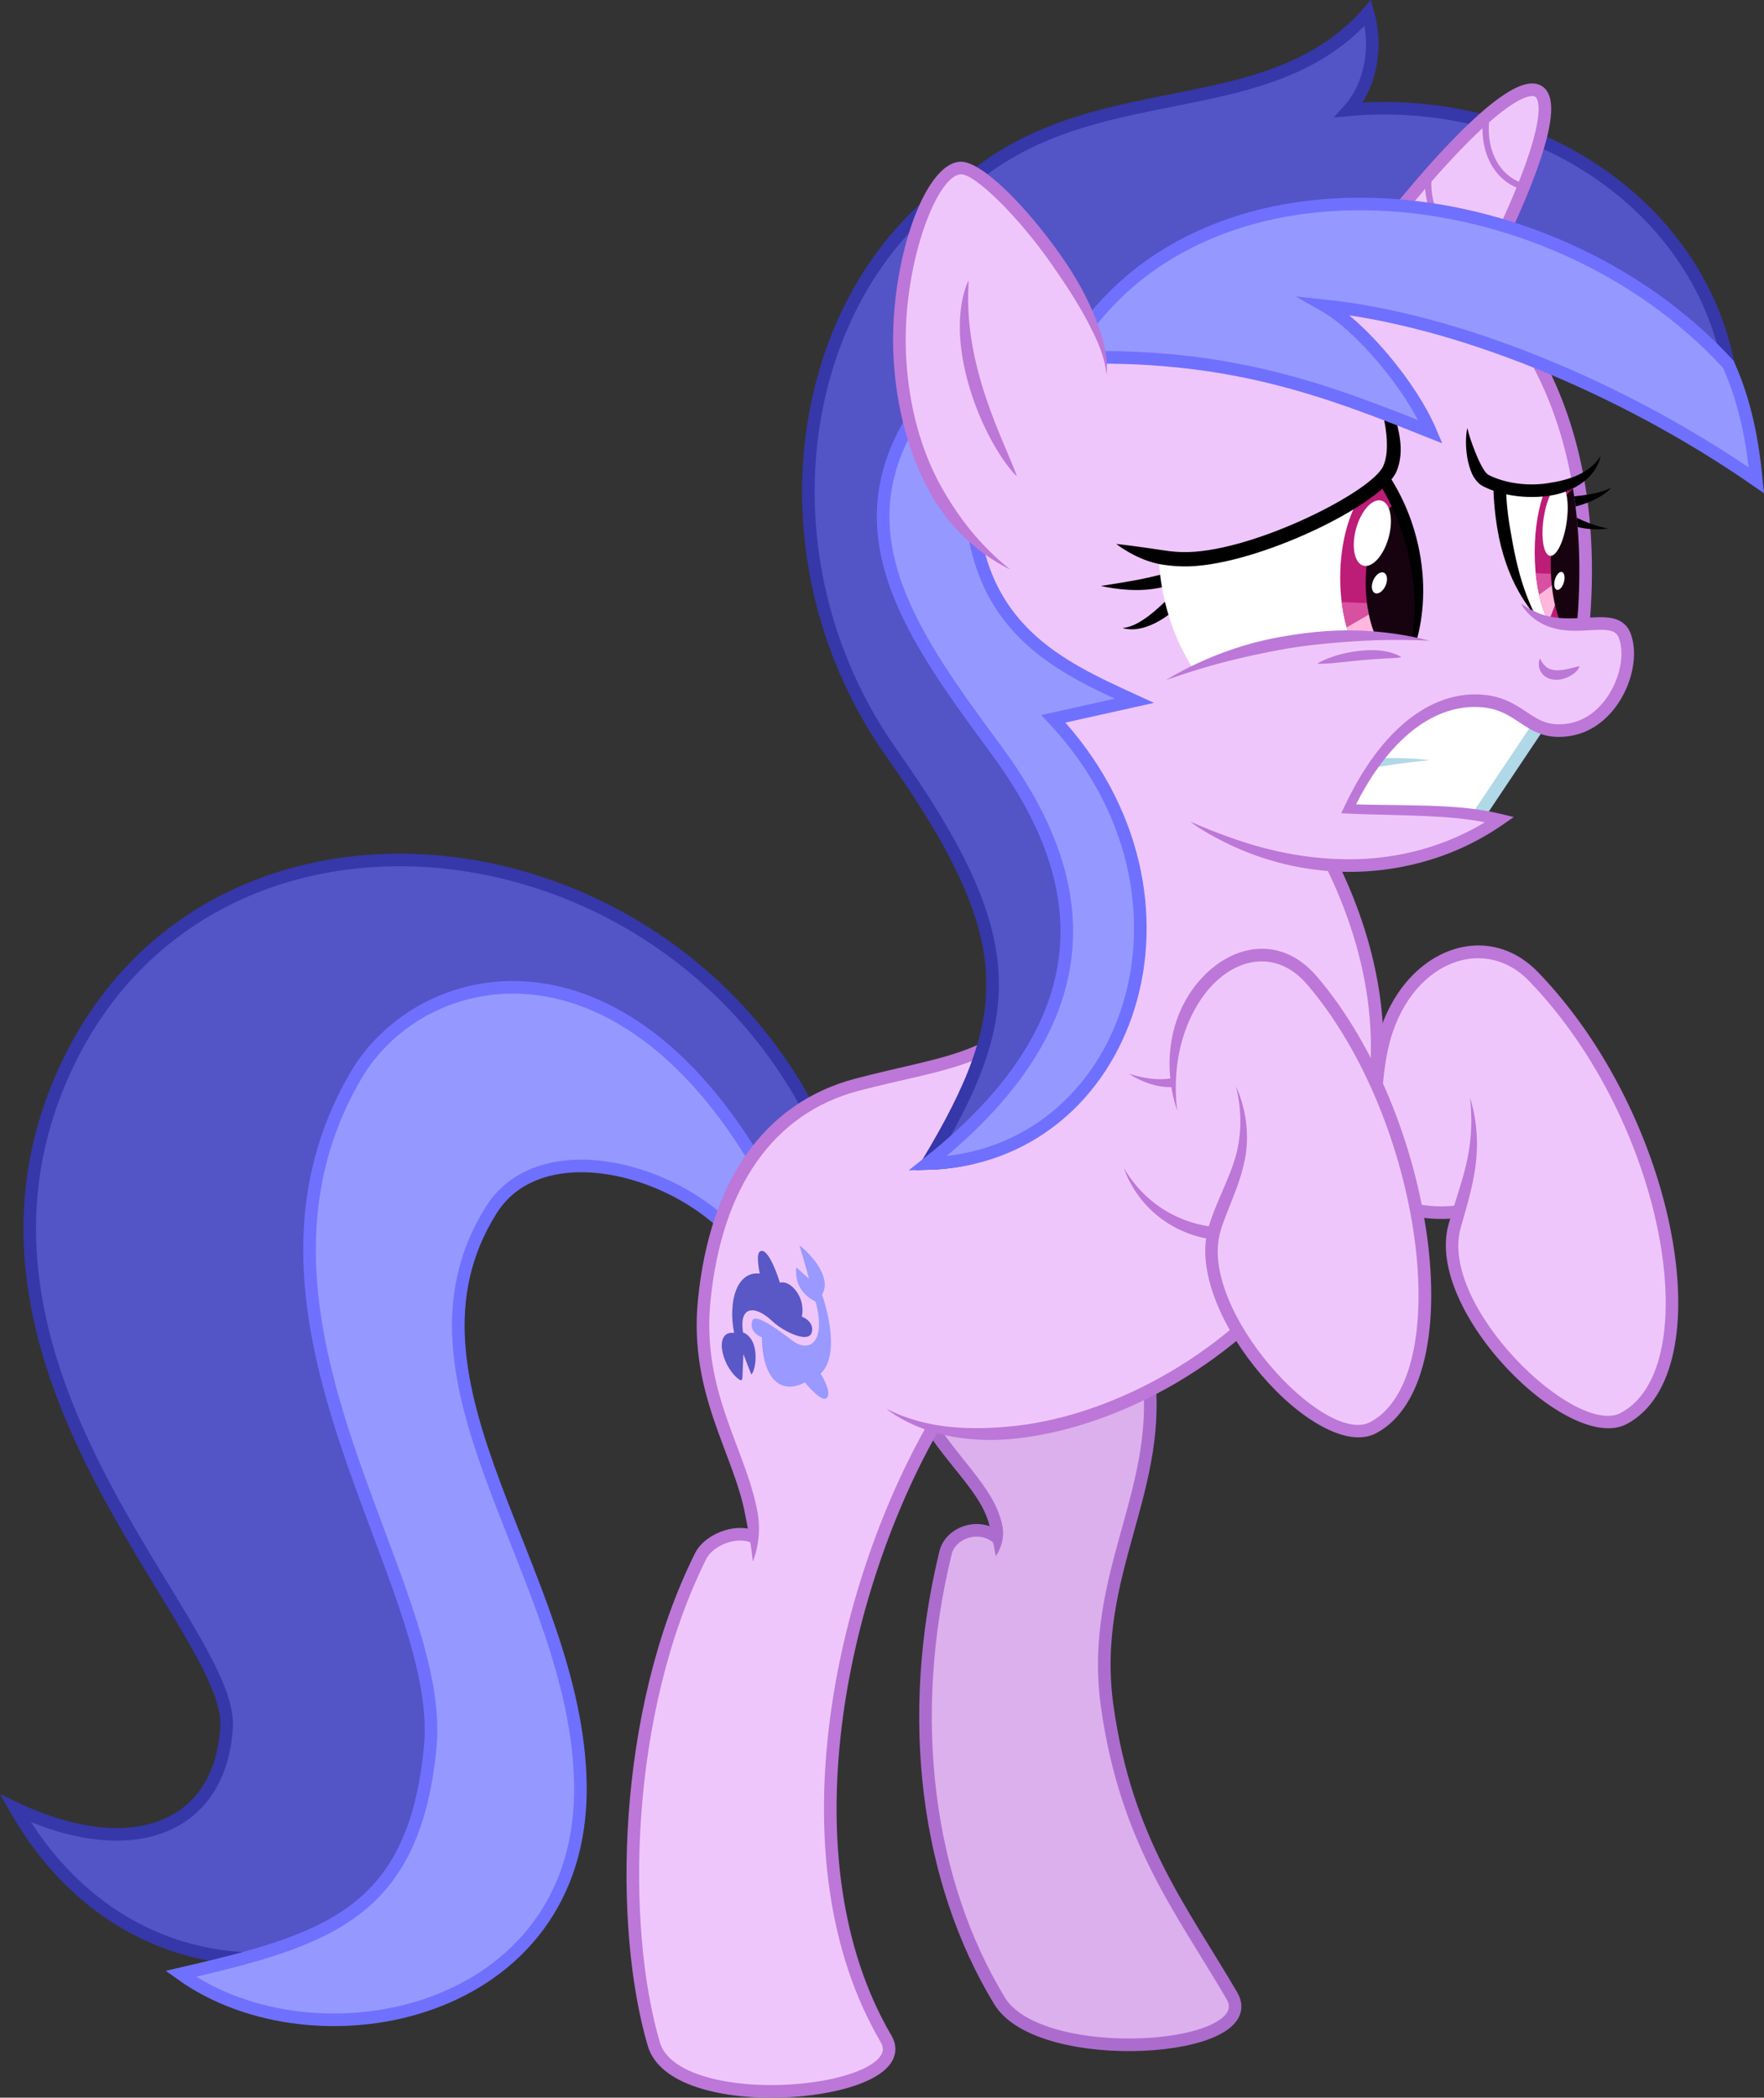 <?xml version="1.0" encoding="UTF-8" standalone="no"?>
<svg
   inkscape:version="1.2.1 (9c6d41e410, 2022-07-14)"
   id="svg3285"
   version="1.1"
   viewBox="0 0 740.881 880.628"
   height="880.628mm"
   width="740.881mm"
   xml:space="preserve"
   sodipodi:docname="Sea Swirl.svg"
   inkscape:export-filename="Sea Swirl.png"
   inkscape:export-xdpi="100"
   inkscape:export-ydpi="100"
   xmlns:inkscape="http://www.inkscape.org/namespaces/inkscape"
   xmlns:sodipodi="http://sodipodi.sourceforge.net/DTD/sodipodi-0.dtd"
   xmlns:xlink="http://www.w3.org/1999/xlink"
   xmlns="http://www.w3.org/2000/svg"
   xmlns:svg="http://www.w3.org/2000/svg"
   xmlns:rdf="http://www.w3.org/1999/02/22-rdf-syntax-ns#"
   xmlns:cc="http://creativecommons.org/ns#"
   xmlns:dc="http://purl.org/dc/elements/1.1/"><rect x="0" y="0" width="740.881" height="880.628" fill="#333333" stroke="none"/><defs
     id="defs3279"><inkscape:path-effect
       effect="taper_stroke"
       id="path-effect6863"
       is_visible="true"
       lpeversion="1"
       stroke_width="5.292"
       attach_start="0"
       end_offset="0.631"
       start_smoothing="0.5"
       end_smoothing="0.5"
       jointype="extrapolated"
       start_shape="center"
       end_shape="center"
       miter_limit="100" /><inkscape:path-effect
       effect="taper_stroke"
       id="path-effect6861"
       is_visible="true"
       lpeversion="1"
       stroke_width="5.292"
       attach_start="0.2"
       end_offset="1.119"
       start_smoothing="0.5"
       end_smoothing="0.5"
       jointype="extrapolated"
       start_shape="center"
       end_shape="center"
       miter_limit="100" /><inkscape:path-effect
       effect="taper_stroke"
       id="path-effect6742"
       is_visible="true"
       lpeversion="1"
       stroke_width="5.292"
       attach_start="0.185"
       end_offset="0"
       start_smoothing="0.5"
       end_smoothing="0.5"
       jointype="extrapolated"
       start_shape="center"
       end_shape="center"
       miter_limit="100" /><inkscape:path-effect
       effect="taper_stroke"
       id="path-effect6740"
       is_visible="true"
       lpeversion="1"
       stroke_width="5.292"
       attach_start="0.2"
       end_offset="0"
       start_smoothing="0.5"
       end_smoothing="0.5"
       jointype="extrapolated"
       start_shape="center"
       end_shape="center"
       miter_limit="100" /><inkscape:path-effect
       effect="taper_stroke"
       id="path-effect6623"
       is_visible="true"
       lpeversion="1"
       stroke_width="5.292"
       attach_start="0.645"
       end_offset="0.2"
       start_smoothing="0.5"
       end_smoothing="0.5"
       jointype="extrapolated"
       start_shape="center"
       end_shape="center"
       miter_limit="100" /><inkscape:path-effect
       effect="taper_stroke"
       id="path-effect6621"
       is_visible="true"
       lpeversion="1"
       stroke_width="5.292"
       attach_start="0.796"
       end_offset="0"
       start_smoothing="0.5"
       end_smoothing="0.5"
       jointype="extrapolated"
       start_shape="center"
       end_shape="center"
       miter_limit="100" /><inkscape:path-effect
       effect="taper_stroke"
       id="path-effect6619"
       is_visible="true"
       lpeversion="1"
       stroke_width="5.292"
       attach_start="0.2"
       end_offset="0.592"
       start_smoothing="0.5"
       end_smoothing="0.5"
       jointype="extrapolated"
       start_shape="center"
       end_shape="center"
       miter_limit="100" /><inkscape:path-effect
       effect="taper_stroke"
       id="path-effect6617"
       is_visible="true"
       lpeversion="1"
       stroke_width="5.292"
       attach_start="0.2"
       end_offset="0.594"
       start_smoothing="0.5"
       end_smoothing="0.5"
       jointype="extrapolated"
       start_shape="center"
       end_shape="center"
       miter_limit="100" /><inkscape:path-effect
       effect="taper_stroke"
       id="path-effect6615"
       is_visible="true"
       lpeversion="1"
       stroke_width="5.292"
       attach_start="0.923"
       end_offset="0.532"
       start_smoothing="0.5"
       end_smoothing="0.5"
       jointype="extrapolated"
       start_shape="center"
       end_shape="center"
       miter_limit="100" /><inkscape:path-effect
       effect="taper_stroke"
       id="path-effect6503"
       is_visible="true"
       lpeversion="1"
       stroke_width="6"
       attach_start="0.664"
       end_offset="0.96"
       start_smoothing="0.5"
       end_smoothing="0.5"
       jointype="extrapolated"
       start_shape="center"
       end_shape="center"
       miter_limit="100" /><inkscape:path-effect
       effect="powerstroke"
       id="path-effect6392"
       is_visible="true"
       lpeversion="1"
       offset_points="0.5,2"
       not_jump="false"
       sort_points="true"
       interpolator_type="CubicBezierSmooth"
       interpolator_beta="0.2"
       start_linecap_type="zerowidth"
       linejoin_type="miter"
       miter_limit="4"
       scale_width="1"
       end_linecap_type="zerowidth" /><inkscape:path-effect
       effect="taper_stroke"
       id="path-effect6390"
       is_visible="true"
       lpeversion="1"
       stroke_width="5.292"
       attach_start="0.418"
       end_offset="0.444"
       start_smoothing="0.5"
       end_smoothing="0.5"
       jointype="extrapolated"
       start_shape="center"
       end_shape="center"
       miter_limit="100" /><inkscape:path-effect
       effect="powerstroke"
       id="path-effect6388"
       is_visible="true"
       lpeversion="1"
       offset_points="0.5,2"
       not_jump="false"
       sort_points="true"
       interpolator_type="CubicBezierSmooth"
       interpolator_beta="0.2"
       start_linecap_type="zerowidth"
       linejoin_type="miter"
       miter_limit="4"
       scale_width="1"
       end_linecap_type="zerowidth" /><inkscape:path-effect
       effect="taper_stroke"
       id="path-effect6386"
       is_visible="true"
       lpeversion="1"
       stroke_width="5.292"
       attach_start="0"
       end_offset="0.815"
       start_smoothing="0.5"
       end_smoothing="0.5"
       jointype="extrapolated"
       start_shape="center"
       end_shape="center"
       miter_limit="100" /><inkscape:path-effect
       effect="powerstroke"
       id="path-effect6174"
       is_visible="true"
       lpeversion="1"
       offset_points="0.5,2.646 | 3,2.646 | 4,2 | 5.5,2.646"
       not_jump="false"
       sort_points="true"
       interpolator_type="CubicBezierSmooth"
       interpolator_beta="0.2"
       start_linecap_type="zerowidth"
       linejoin_type="miter"
       miter_limit="4"
       scale_width="1"
       end_linecap_type="zerowidth" /><inkscape:path-effect
       effect="taper_stroke"
       id="path-effect6172"
       is_visible="true"
       lpeversion="1"
       stroke_width="5.292"
       attach_start="0.2"
       end_offset="0.984"
       start_smoothing="0.5"
       end_smoothing="0.5"
       jointype="extrapolated"
       start_shape="center"
       end_shape="center"
       miter_limit="100" /><inkscape:path-effect
       effect="taper_stroke"
       id="path-effect5964"
       is_visible="true"
       lpeversion="1"
       stroke_width="5.292"
       attach_start="1"
       end_offset="0.595"
       start_smoothing="0.5"
       end_smoothing="0.5"
       jointype="extrapolated"
       start_shape="center"
       end_shape="center"
       miter_limit="100" /><inkscape:path-effect
       effect="taper_stroke"
       id="path-effect5962"
       is_visible="true"
       lpeversion="1"
       stroke_width="5.292"
       attach_start="0.385"
       end_offset="0.868"
       start_smoothing="0.5"
       end_smoothing="0.5"
       jointype="extrapolated"
       start_shape="center"
       end_shape="center"
       miter_limit="100" /><inkscape:path-effect
       effect="taper_stroke"
       id="path-effect5960"
       is_visible="true"
       lpeversion="1"
       stroke_width="5.292"
       attach_start="0.456"
       end_offset="0.44"
       start_smoothing="0.5"
       end_smoothing="0.5"
       jointype="extrapolated"
       start_shape="center"
       end_shape="center"
       miter_limit="100" /><inkscape:path-effect
       effect="powerstroke"
       id="path-effect5958"
       is_visible="true"
       lpeversion="1"
       offset_points="0.5,2.646"
       not_jump="false"
       sort_points="true"
       interpolator_type="CubicBezierSmooth"
       interpolator_beta="0.2"
       start_linecap_type="zerowidth"
       linejoin_type="miter"
       miter_limit="4"
       scale_width="1"
       end_linecap_type="zerowidth" /><inkscape:path-effect
       effect="taper_stroke"
       id="path-effect5956"
       is_visible="true"
       lpeversion="1"
       stroke_width="5.292"
       attach_start="0.2"
       end_offset="0"
       start_smoothing="0.5"
       end_smoothing="0.5"
       jointype="extrapolated"
       start_shape="center"
       end_shape="center"
       miter_limit="100" /><inkscape:path-effect
       effect="taper_stroke"
       id="path-effect5647"
       is_visible="true"
       lpeversion="1"
       stroke_width="5.292"
       attach_start="0.2"
       end_offset="0"
       start_smoothing="0.5"
       end_smoothing="0.5"
       jointype="extrapolated"
       start_shape="center"
       end_shape="center"
       miter_limit="100" /><linearGradient
       inkscape:collect="always"
       id="linearGradient3520"><stop
         style="stop-color:#5b0e3c;stop-opacity:1"
         offset="0"
         id="stop3516" /><stop
         style="stop-color:#bd1c77;stop-opacity:1"
         offset="1"
         id="stop3518" /></linearGradient><clipPath
       clipPathUnits="userSpaceOnUse"
       id="clipPath3041"><rect
         style="font-variation-settings:normal;opacity:1;vector-effect:none;fill:none;fill-opacity:1;fill-rule:evenodd;stroke:#000000;stroke-width:1.239;stroke-linecap:butt;stroke-linejoin:miter;stroke-miterlimit:4;stroke-dasharray:none;stroke-dashoffset:0;stroke-opacity:1;stop-color:#000000;stop-opacity:1"
         id="rect3043"
         width="34.774"
         height="58.964"
         x="64.256"
         y="566.964" /></clipPath><linearGradient
       inkscape:collect="always"
       xlink:href="#linearGradient3520"
       id="linearGradient3522"
       x1="354.399"
       y1="11.225"
       x2="348.519"
       y2="54.79"
       gradientUnits="userSpaceOnUse"
       gradientTransform="translate(-227.734,-198.954)" /><clipPath
       clipPathUnits="userSpaceOnUse"
       id="clipPath3613"><ellipse
         style="font-variation-settings:normal;opacity:1;vector-effect:none;fill:none;fill-opacity:1;fill-rule:evenodd;stroke:#000000;stroke-width:0.868;stroke-linecap:butt;stroke-linejoin:miter;stroke-miterlimit:4;stroke-dasharray:none;stroke-dashoffset:0;stroke-opacity:1;stop-color:#000000;stop-opacity:1"
         id="ellipse3615"
         cx="290.565"
         cy="128.554"
         rx="53.23"
         ry="71.046"
         transform="matrix(0.96,-0.281,0.269,0.963,0,0)" /></clipPath><clipPath
       clipPathUnits="userSpaceOnUse"
       id="clipPath3619"><ellipse
         style="font-variation-settings:normal;opacity:1;fill:#d751a0;fill-opacity:1;fill-rule:evenodd;stroke:none;stroke-width:0.868;stroke-linecap:butt;stroke-linejoin:miter;stroke-miterlimit:4;stroke-dasharray:none;stroke-dashoffset:0;stroke-opacity:1;stop-color:#000000;stop-opacity:1"
         id="ellipse3621"
         cx="358.141"
         cy="43.565"
         rx="22.985"
         ry="44.099" /></clipPath><clipPath
       clipPathUnits="userSpaceOnUse"
       id="clipPath3623"><ellipse
         style="font-variation-settings:normal;opacity:1;fill:#d751a0;fill-opacity:1;fill-rule:evenodd;stroke:none;stroke-width:0.868;stroke-linecap:butt;stroke-linejoin:miter;stroke-miterlimit:4;stroke-dasharray:none;stroke-dashoffset:0;stroke-opacity:1;stop-color:#000000;stop-opacity:1"
         id="ellipse3625"
         cx="358.141"
         cy="43.565"
         rx="22.985"
         ry="44.099" /></clipPath><linearGradient
       inkscape:collect="always"
       xlink:href="#linearGradient3520"
       id="linearGradient3522-8"
       x1="354.399"
       y1="11.225"
       x2="348.519"
       y2="54.79"
       gradientUnits="userSpaceOnUse"
       gradientTransform="matrix(1.473,0,0,1.17,-614.268,-227.724)" /><clipPath
       clipPathUnits="userSpaceOnUse"
       id="clipPath3623-4"><ellipse
         style="font-variation-settings:normal;opacity:1;fill:#d751a0;fill-opacity:1;fill-rule:evenodd;stroke:none;stroke-width:0.868;stroke-linecap:butt;stroke-linejoin:miter;stroke-miterlimit:4;stroke-dasharray:none;stroke-dashoffset:0;stroke-opacity:1;stop-color:#000000;stop-opacity:1"
         id="ellipse3625-9"
         cx="358.141"
         cy="43.565"
         rx="22.985"
         ry="44.099" /></clipPath><clipPath
       clipPathUnits="userSpaceOnUse"
       id="clipPath3619-1"><ellipse
         style="font-variation-settings:normal;opacity:1;fill:#d751a0;fill-opacity:1;fill-rule:evenodd;stroke:none;stroke-width:0.868;stroke-linecap:butt;stroke-linejoin:miter;stroke-miterlimit:4;stroke-dasharray:none;stroke-dashoffset:0;stroke-opacity:1;stop-color:#000000;stop-opacity:1"
         id="ellipse3621-0"
         cx="358.141"
         cy="43.565"
         rx="22.985"
         ry="44.099" /></clipPath><clipPath
       clipPathUnits="userSpaceOnUse"
       id="clipPath4097"><path
         style="color:#000000;font-variation-settings:normal;overflow:visible;opacity:1;vector-effect:none;fill:#ffffff;fill-opacity:1;stroke:none;stroke-width:5.292;stroke-linecap:butt;stroke-linejoin:miter;stroke-miterlimit:10;stroke-dasharray:none;stroke-dashoffset:0;stroke-opacity:1;-inkscape-stroke:none;stop-color:#000000;stop-opacity:1"
         d="M 337.26,73.742 C 319.909,53.678 313.266,24.164 313.65,9.748 331.211,16.674 347.473,14.831 362.937,7.597 l 4.331,70.997 c -10.179,-1.994 -22.644,6.089 -30.007,-4.852 z"
         id="path4099"
         sodipodi:nodetypes="ccccc" /></clipPath><clipPath
       clipPathUnits="userSpaceOnUse"
       id="clipPath4839"><path
         style="color:#000000;fill:#bc77d8;stroke-width:1;stroke-miterlimit:10;-inkscape-stroke:none"
         d="m 297.613,-121.033 c -30.54,0.442 -61.548,10.77 -88.088,31.275 l 3.234,4.188 c 45.588,-35.222 104.592,-39.254 150.391,-14.053 45.798,25.201 78.65,79.575 71.467,162.471 l 35.206,-3.285 c 7.321,-84.486 -56.432,-137.581 -104.122,-163.823 -20.864,-11.481 -44.335,-17.117 -68.088,-16.773 z"
         id="path4841"
         sodipodi:nodetypes="sccsccss" /></clipPath><clipPath
       clipPathUnits="userSpaceOnUse"
       id="clipPath4843"><path
         style="color:#000000;fill:#bc77d8;stroke-width:1;stroke-miterlimit:10;-inkscape-stroke:none"
         d="m 297.613,-121.033 c -30.54,0.442 -61.548,10.77 -88.088,31.275 l 3.234,4.188 c 45.588,-35.222 104.592,-39.254 150.391,-14.053 45.798,25.201 78.65,79.575 71.467,162.471 l 35.206,-3.285 c 7.321,-84.486 -56.432,-137.581 -104.122,-163.823 -20.864,-11.481 -44.335,-17.117 -68.088,-16.773 z"
         id="path4845"
         sodipodi:nodetypes="sccsccss" /></clipPath></defs><sodipodi:namedview
     showgrid="false"
     inkscape:document-rotation="0"
     inkscape:current-layer="layer4"
     inkscape:document-units="mm"
     inkscape:cy="1497.1429"
     inkscape:cx="1754.2857"
     inkscape:zoom="0.175"
     inkscape:pageshadow="2"
     inkscape:pageopacity="0.0"
     borderopacity="1.0"
     bordercolor="#666666"
     pagecolor="#ffffff"
     id="base"
     inkscape:showpageshadow="2"
     inkscape:pagecheckerboard="0"
     inkscape:deskcolor="#d1d1d1"
     inkscape:window-width="1366"
     inkscape:window-height="705"
     inkscape:window-x="-8"
     inkscape:window-y="-8"
     inkscape:window-maximized="1" /><g
     inkscape:label="Sea Swirl"
     id="layer4"
     inkscape:groupmode="layer"
     style="display:inline;opacity:1"
     transform="translate(227.734,198.954)"><path
       style="color:#000000;font-variation-settings:normal;overflow:visible;opacity:1;vector-effect:none;fill:#efc6fb;fill-opacity:1;stroke:none;stroke-width:5.292;stroke-linecap:butt;stroke-linejoin:miter;stroke-miterlimit:10;stroke-dasharray:none;stroke-dashoffset:0;stroke-opacity:1;-inkscape-stroke:none;stop-color:#000000;stop-opacity:1"
       d="M 198.06,258.536 C 234.654,173.825 146.139,98.806 176.893,-6.048 L 211.143,-87.664 C 303.914,-159.34 451.756,-104.307 437.253,63.076 L 338.667,158.75"
       id="path4943"
       sodipodi:nodetypes="ccccc" /><path
       style="color:#000000;font-variation-settings:normal;overflow:visible;opacity:1;vector-effect:none;fill:#ffffff;fill-opacity:1;stroke:none;stroke-width:5.292;stroke-linecap:butt;stroke-linejoin:miter;stroke-miterlimit:10;stroke-dasharray:none;stroke-dashoffset:0;stroke-opacity:1;-inkscape-stroke:none;stop-color:#000000;stop-opacity:1"
       d="M 417.283,59.597 C 405.504,42.452 401.93,16.295 402.19,3.976 414.112,9.895 425.151,8.319 435.649,2.138 l 2.673,64.145 c -6.91,-1.704 -16.04,2.664 -21.039,-6.686 z"
       id="path4093"
       sodipodi:nodetypes="ccccc" /><g
       id="g3609-4"
       clip-path="url(#clipPath4097)"
       style="display:inline;opacity:1;stroke-width:1.313"
       transform="matrix(0.679,0,0,0.855,189.267,-4.354)"><ellipse
         style="font-variation-settings:normal;opacity:1;fill:url(#linearGradient3522-8);fill-opacity:1;fill-rule:evenodd;stroke:none;stroke-width:1.139;stroke-linecap:butt;stroke-linejoin:miter;stroke-miterlimit:4;stroke-dasharray:none;stroke-dashoffset:0;stroke-opacity:1;stop-color:#000000;stop-opacity:1"
         id="path3234-0"
         cx="358.141"
         cy="43.565"
         rx="22.985"
         ry="44.099" /><path
         style="color:#000000;font-variation-settings:normal;overflow:visible;opacity:1;fill:#ffb7de;fill-opacity:1;stroke:none;stroke-width:6.948;stroke-linecap:butt;stroke-linejoin:miter;stroke-miterlimit:10;stroke-dasharray:none;stroke-dashoffset:0;stroke-opacity:1;stop-color:#000000;stop-opacity:1"
         d="m 325.534,66.817 29.4,-12.294 -14.967,31.003"
         id="path3398-5"
         sodipodi:nodetypes="ccc"
         clip-path="url(#clipPath3623-4)" /><path
         style="color:#000000;font-variation-settings:normal;overflow:visible;opacity:1;fill:#d751a0;fill-opacity:1;stroke:none;stroke-width:6.948;stroke-linecap:butt;stroke-linejoin:miter;stroke-miterlimit:10;stroke-dasharray:none;stroke-dashoffset:0;stroke-opacity:1;stop-color:#000000;stop-opacity:1"
         d="m 311.102,52.919 43.832,1.604 -29.4,17.105"
         id="path3333-8"
         clip-path="url(#clipPath3619-1)" /><ellipse
         style="font-variation-settings:normal;opacity:1;fill:#16030f;fill-opacity:1;fill-rule:evenodd;stroke:none;stroke-width:1.139;stroke-linecap:butt;stroke-linejoin:miter;stroke-miterlimit:4;stroke-dasharray:none;stroke-dashoffset:0;stroke-opacity:1;stop-color:#000000;stop-opacity:1"
         id="ellipse3400-7"
         cx="362.699"
         cy="49.456"
         rx="17.64"
         ry="37.873" /><ellipse
         style="font-variation-settings:normal;opacity:1;fill:#ffffff;fill-opacity:1;fill-rule:evenodd;stroke:none;stroke-width:1.143;stroke-linecap:butt;stroke-linejoin:miter;stroke-miterlimit:4;stroke-dasharray:none;stroke-dashoffset:0;stroke-opacity:1;stop-color:#000000;stop-opacity:1"
         id="path3452-8"
         cx="348.235"
         cy="-89.013"
         rx="7.23"
         ry="17.625"
         transform="matrix(0.944,0.33,-0.214,0.977,0,0)" /><ellipse
         style="font-variation-settings:normal;opacity:1;fill:#ffffff;fill-opacity:1;fill-rule:evenodd;stroke:none;stroke-width:1.144;stroke-linecap:butt;stroke-linejoin:miter;stroke-miterlimit:4;stroke-dasharray:none;stroke-dashoffset:0;stroke-opacity:1;stop-color:#000000;stop-opacity:1"
         id="ellipse3454-8"
         cx="352.412"
         cy="-18.481"
         rx="2.852"
         ry="4.65"
         transform="matrix(0.977,0.213,-0.332,0.943,0,0)" /></g><path
       style="color:#000000;font-variation-settings:normal;overflow:visible;opacity:1;vector-effect:none;fill:#ffffff;fill-opacity:1;stroke:#b0d8e7;stroke-width:5.292;stroke-linecap:butt;stroke-linejoin:miter;stroke-miterlimit:10;stroke-dasharray:none;stroke-dashoffset:0;stroke-opacity:1;-inkscape-stroke:none;stop-color:#000000;stop-opacity:1"
       d="m 390.827,147.033 -62.362,-1.253 c 20.141,-43.942 48.649,-73.283 92.978,-44.482 z"
       id="path3899"
       sodipodi:nodetypes="cccc" /><path
       style="color:#000000;font-variation-settings:normal;overflow:visible;opacity:1;vector-effect:none;fill:#b0d8e7;fill-opacity:1;fill-rule:nonzero;stroke:none;stroke-width:5.292;stroke-linecap:butt;stroke-linejoin:miter;stroke-miterlimit:10;stroke-dasharray:none;stroke-dashoffset:0;stroke-opacity:1;-inkscape-stroke:none;stop-color:#000000;stop-opacity:1"
       d="m 317.073,130.305 c 3.183,-0.883 6.402,-1.702 9.663,-2.449 12.1,-2.771 21.867,-4.589 31.381,-5.936 8.678,-1.228 14.568,-1.725 14.568,-1.725 0,0 -5.851,-0.831 -14.74,-0.915 -9.188,-0.087 -20.477,0.689 -32.39,3.417 -3.343,0.766 -6.64,1.604 -9.896,2.508 z"
       id="path3901"
       sodipodi:nodetypes="cc"
       inkscape:path-effect="#path-effect6386"
       inkscape:original-d="m 316.36607,127.75595 c 17.3897,-4.82502 35.90937,-7.76677 56.31844,-7.55952" /><path
       style="color:#000000;font-variation-settings:normal;overflow:visible;opacity:1;vector-effect:none;fill:none;fill-opacity:1;stroke:#bc77d8;stroke-width:5.292;stroke-linecap:butt;stroke-linejoin:miter;stroke-miterlimit:10;stroke-dasharray:none;stroke-dashoffset:0;stroke-opacity:1;-inkscape-stroke:none;stop-color:#000000;stop-opacity:1"
       d="M 437.253,63.076 C 451.756,-104.307 303.914,-159.34 211.143,-87.664"
       id="path3083"
       sodipodi:nodetypes="cc" /><path
       style="color:#000000;font-variation-settings:normal;display:inline;overflow:visible;opacity:1;vector-effect:none;fill:#5354c6;fill-opacity:1;stroke:#3637a8;stroke-width:5.292;stroke-linecap:butt;stroke-linejoin:miter;stroke-miterlimit:10;stroke-dasharray:none;stroke-dashoffset:0;stroke-opacity:1;-inkscape-stroke:none;stop-color:#000000;stop-opacity:1"
       d="M 113.026,268.676 C 46.527,140.294 -138.579,121.473 -199.116,247.295 c -60.537,125.821 69.02,235.918 66.55,278.692 -2.47,42.774 -39.889,57.3 -88.733,34.211 59.971,105.535 200.077,67.074 198.849,-29.934 -1.122,-88.544 -44.695,-148.551 1.069,-221.299 20.943,-33.291 93.524,-41.734 117.599,-10.691"
       id="path2973"
       sodipodi:nodetypes="czzcssc" /><path
       style="color:#000000;font-variation-settings:normal;display:inline;overflow:visible;opacity:1;vector-effect:none;fill:#9598ff;fill-opacity:1;stroke:#7070ff;stroke-width:5.292;stroke-linecap:butt;stroke-linejoin:miter;stroke-miterlimit:10;stroke-dasharray:none;stroke-dashoffset:0;stroke-opacity:1;-inkscape-stroke:none;stop-color:#000000;stop-opacity:1"
       d="M 94.852,297.541 C 33.698,186.264 -51.189,206.116 -78.31,252.64 c -59.743,102.487 38.017,212.009 31.27,281.899 -6.746,69.89 -43.28,80.931 -104.77,95.148 56.764,40.856 169.074,17.896 167.845,-79.112 -1.122,-88.544 -83.182,-168.863 -37.418,-241.612 20.943,-33.291 80.695,-17.145 104.77,13.898"
       id="path2911"
       sodipodi:nodetypes="cszcssc" /><path
       style="color:#000000;font-variation-settings:normal;overflow:visible;opacity:1;vector-effect:none;fill:#dcb0ec;fill-opacity:1;stroke:none;stroke-width:5.292;stroke-linecap:butt;stroke-linejoin:miter;stroke-miterlimit:10;stroke-dasharray:none;stroke-dashoffset:0;stroke-opacity:1;-inkscape-stroke:none;stop-color:#000000;stop-opacity:1"
       d="m 190.5,454.327 c 2.62,-23.873 -17.237,-35.368 -31.75,-61.988 l 85.423,-4.914 -10.205,62.366"
       id="path2084"
       sodipodi:nodetypes="cc" /><path
       style="color:#000000;font-variation-settings:normal;overflow:visible;vector-effect:none;fill:#dcb0ec;fill-opacity:1;stroke:none;stroke-width:5.292;stroke-linecap:butt;stroke-linejoin:miter;stroke-miterlimit:10;stroke-dasharray:none;stroke-dashoffset:0;stroke-opacity:1;-inkscape-stroke:none;stop-color:#000000"
       d="m 191.34,446.769 c -7.86,-6.751 -19.896,-2.259 -21.923,6.048 -17.052,69.879 -7.656,138.353 22.679,188.232 17.04,28.019 111.457,21.529 97.518,-2.268 -21.354,-36.454 -44.355,-65.009 -52.296,-121.226 -7.941,-56.218 24.921,-91.754 16.767,-143.357"
       id="path2082"
       sodipodi:nodetypes="cssszc" /><path
       style="color:#000000;font-variation-settings:normal;overflow:visible;vector-effect:none;fill:none;fill-opacity:1;stroke:#ac6cce;stroke-width:5.292;stroke-linecap:butt;stroke-linejoin:miter;stroke-miterlimit:10;stroke-dasharray:none;stroke-dashoffset:0;stroke-opacity:1;-inkscape-stroke:none;stop-color:#000000"
       d="m 191.34,446.769 c -7.86,-6.751 -19.896,-2.259 -21.923,6.048 -17.052,69.879 -7.656,138.353 22.679,188.232 17.04,28.019 111.457,21.529 97.518,-2.268 -21.354,-36.454 -44.355,-65.009 -52.296,-121.226 -7.941,-56.218 24.921,-91.754 16.767,-143.357"
       id="path1989-4"
       sodipodi:nodetypes="cssszc" /><path
       style="color:#000000;font-variation-settings:normal;overflow:visible;opacity:1;vector-effect:none;fill:#ac6cce;fill-opacity:1;fill-rule:nonzero;stroke:none;stroke-width:5.292;stroke-linecap:butt;stroke-linejoin:miter;stroke-miterlimit:10;stroke-dasharray:none;stroke-dashoffset:0;stroke-opacity:1;-inkscape-stroke:none;stop-color:#000000;stop-opacity:1"
       d="m 188.116,442.799 c 0.52,2.682 1.188,5.434 1.641,7.664 0.453,2.231 0.743,3.864 0.743,3.864 0,0 1.009,-1.315 1.893,-3.615 0.898,-2.339 1.557,-5.544 0.921,-8.907 -3.284,-17.176 -20.563,-29.315 -32.241,-50.733 l -4.646,2.533 c 11.993,21.998 28.691,33.515 31.689,49.193 z"
       id="path2013"
       sodipodi:nodetypes="cc"
       inkscape:path-effect="#path-effect6742"
       inkscape:original-d="m 190.5,454.32739 c 5.0259,-23.6057 -17.23674,-35.36841 -31.75,-61.98812" /><path
       style="color:#000000;font-variation-settings:normal;overflow:visible;opacity:1;vector-effect:none;fill:#efc6fb;fill-opacity:1;stroke:#bc77d8;stroke-width:5.292;stroke-linecap:butt;stroke-linejoin:miter;stroke-miterlimit:10;stroke-dasharray:none;stroke-dashoffset:0;stroke-opacity:1;-inkscape-stroke:none;stop-color:#000000;stop-opacity:1"
       d="m 92.226,448.28 c -7.86,-6.751 -21.89,-1.605 -25.702,6.048 -32.927,66.1 -34.114,155.74 -19.655,204.863 9.26,31.459 111.457,21.529 97.518,-2.268 -43.945,-75.022 -19.606,-188.282 20.411,-257.78 L 158.224,349.054"
       id="path1989"
       sodipodi:nodetypes="csssc" /><path
       style="color:#000000;font-variation-settings:normal;overflow:visible;opacity:1;vector-effect:none;fill:#efc6fb;fill-opacity:1;stroke:none;stroke-width:5.292;stroke-linecap:butt;stroke-linejoin:miter;stroke-miterlimit:10;stroke-dasharray:none;stroke-dashoffset:0;stroke-opacity:1;-inkscape-stroke:none;stop-color:#000000;stop-opacity:1"
       d="m 207.887,213.179 c -7.216,32.495 -38.471,33.372 -75.795,43.272 -37.325,9.899 -59.258,42.188 -64.056,90.532 -4.798,48.344 25.441,73.946 20.411,109.613 -0.006,-0.007 40.159,-71.449 76.334,-55.868 82.766,19.411 240.374,-85.968 166.938,-236.52"
       id="path2046"
       sodipodi:nodetypes="czzccc" /><path
       style="color:#000000;font-variation-settings:normal;overflow:visible;opacity:1;vector-effect:none;fill:#bc77d8;fill-opacity:1;fill-rule:nonzero;stroke:none;stroke-width:5.292;stroke-linecap:butt;stroke-linejoin:miter;stroke-miterlimit:10;stroke-dasharray:none;stroke-dashoffset:0;stroke-opacity:1;-inkscape-stroke:none;stop-color:#000000;stop-opacity:1"
       d="m 85.196,436.634 c 1.129,5.969 1.735,8.62 2.46,13.53 0.558,3.78 0.791,6.431 0.791,6.431 0,0 1.082,-2.431 1.852,-6.359 0.793,-4.043 1.125,-9.198 0.096,-14.59 -5.139,-27.029 -23.494,-50.435 -19.726,-88.403 4.714,-47.502 26.189,-78.711 62.101,-88.236 36.929,-9.795 70.049,-10.8 77.7,-45.255 l -5.166,-1.147 c -6.78,30.534 -36.171,31.283 -73.891,41.288 -38.737,10.274 -61.129,43.643 -66.01,92.828 -3.908,39.382 14.907,64.217 19.793,89.914 z"
       id="path1983"
       sodipodi:nodetypes="czzc"
       inkscape:path-effect="#path-effect5647"
       inkscape:original-d="M 88.446426,456.59524 C 93.476973,420.92801 63.237881,395.32576 68.035715,346.98215 72.833549,298.63853 94.76669,266.34964 132.09142,256.45022 169.41615,246.5508 200.67124,245.67345 207.8869,213.17857" /><path
       style="color:#000000;font-variation-settings:normal;overflow:visible;opacity:1;vector-effect:none;fill:#efc6fb;fill-opacity:1;stroke:none;stroke-width:5.292;stroke-linecap:butt;stroke-linejoin:miter;stroke-miterlimit:10;stroke-dasharray:none;stroke-dashoffset:0;stroke-opacity:1;-inkscape-stroke:none;stop-color:#000000;stop-opacity:1"
       d="M 198.06,258.536 C 234.654,173.825 146.139,98.806 176.893,-6.048 196.621,84.27 283.816,193.248 198.06,258.536 Z"
       id="path5649"
       sodipodi:nodetypes="ccc" /><path
       style="color:#000000;font-variation-settings:normal;overflow:visible;opacity:1;vector-effect:none;fill:#bc77d8;fill-opacity:1;fill-rule:nonzero;stroke:none;stroke-width:5.292;stroke-linecap:butt;stroke-linejoin:miter;stroke-miterlimit:10;stroke-dasharray:none;stroke-dashoffset:0;stroke-opacity:1;-inkscape-stroke:none;stop-color:#000000;stop-opacity:1"
       d="m 204.315,208.674 c 0.583,13.137 -0.41,24.472 -2.316,34.422 -1.789,9.34 -3.94,15.44 -3.94,15.44 0,0 3.362,-5.525 6.495,-14.763 3.255,-9.598 5.654,-21.777 5.047,-35.335 C 206.626,141.692 155.07,77.758 179.432,-5.303 l -5.078,-1.489 C 149.51,77.912 201.412,143.556 204.315,208.674 Z"
       id="path1987"
       sodipodi:nodetypes="cc"
       inkscape:path-effect="#path-effect5956"
       inkscape:original-d="M 198.05952,258.53571 C 234.65429,173.82482 146.1392,98.805603 176.89286,-6.0476191" /><path
       style="color:#000000;font-variation-settings:normal;overflow:visible;opacity:1;vector-effect:none;fill:#bc77d8;fill-opacity:1;fill-rule:nonzero;stroke:none;stroke-width:5.292;stroke-linecap:butt;stroke-linejoin:miter;stroke-miterlimit:10;stroke-dasharray:none;stroke-dashoffset:0;stroke-opacity:1;-inkscape-stroke:none;stop-color:#000000;stop-opacity:1"
       d="m 199.195,399.598 c -14.831,1.646 -27.337,1.297 -38.352,-1.246 -10.189,-2.352 -16.455,-6.012 -16.455,-6.012 0,0 5.477,4.773 15.703,8.528 10.797,3.966 24.446,5.803 39.71,3.987 86.349,-9.937 199.162,-108.825 134.297,-241.807 l -4.756,2.32 C 392.599,295.054 281.888,390.081 199.195,399.598 Z"
       id="path1855"
       sodipodi:nodetypes="cc"
       inkscape:path-effect="#path-effect6740"
       inkscape:original-d="m 144.3869,392.33927 c 72.76159,46.49042 267.40905,-63.96392 187.33154,-228.1323" /><path
       style="color:#000000;font-variation-settings:normal;overflow:visible;vector-effect:none;fill:#efc6fb;fill-opacity:1;stroke:#bc77d8;stroke-width:5.292;stroke-linecap:butt;stroke-linejoin:miter;stroke-miterlimit:10;stroke-dasharray:none;stroke-dashoffset:0;stroke-opacity:1;-inkscape-stroke:none;stop-color:#000000"
       d="m 330.537,262.252 c 17.83,0.163 33.505,-9.925 32.52,-19.953 l 29.202,-12.018 28.669,54.443 c -6.898,23.691 -50.072,35.689 -75.431,14.209"
       id="path1758-6"
       sodipodi:nodetypes="ccccc" /><path
       style="color:#000000;font-variation-settings:normal;overflow:visible;vector-effect:none;fill:#efc6fb;fill-opacity:1;stroke:none;stroke-width:5.292;stroke-linecap:butt;stroke-linejoin:miter;stroke-miterlimit:10;stroke-dasharray:none;stroke-dashoffset:0;stroke-opacity:1;-inkscape-stroke:none;stop-color:#000000"
       d="m 352.794,279.441 c -12.649,-65.177 36.302,-96.631 63.556,-68.421 58.159,60.198 76.241,164.984 37.952,185.485 -21.741,11.641 -80.819,-46.165 -71.094,-80.715 4.787,-17.006 11.156,-32.636 6.414,-53.988"
       id="path1806"
       sodipodi:nodetypes="csssc" /><path
       style="color:#000000;font-variation-settings:normal;overflow:visible;vector-effect:none;fill:#bc77d8;fill-opacity:1;fill-rule:nonzero;stroke:none;stroke-width:5.292;stroke-linecap:butt;stroke-linejoin:miter;stroke-miterlimit:10;stroke-dasharray:none;stroke-dashoffset:0;stroke-opacity:1;-inkscape-stroke:none;stop-color:#000000"
       d="m 349.322,244.143 c -1.555,9.157 -0.76,17.842 0.57,24.579 1.298,6.578 2.902,10.719 2.902,10.719 0,0 -0.301,-4.433 -0.265,-10.973 0.038,-6.921 0.511,-14.732 2.009,-23.433 6.632,-38.791 39.897,-52.89 59.909,-32.176 57.584,59.603 74.524,162.083 38.606,181.314 -19.158,10.258 -76.521,-44.899 -67.298,-77.666 0.077,-0.275 0.155,-0.55 0.234,-0.824 2.545,-8.906 4.903,-16.829 6.02,-25.337 0,0 0,0 0,0 1.095,-8.377 0.493,-15.464 -0.42,-20.604 -0.899,-5.058 -1.966,-7.94 -1.966,-7.94 0,0 0.486,3.039 0.589,8.077 0.105,5.167 -0.28,11.92 -2.088,19.773 0,0 0,0 0,0 -1.741,7.599 -4.757,15.906 -7.224,24.581 -0.08,0.28 -0.159,0.56 -0.238,0.841 -10.226,36.329 50.57,96.786 74.889,83.765 40.66,-21.771 21.435,-128.864 -37.298,-189.656 -23.593,-24.42 -61.708,-7.286 -68.931,34.962 z"
       id="path1671-7"
       sodipodi:nodetypes="csssc"
       inkscape:path-effect="#path-effect6172"
       inkscape:original-d="m 352.79399,279.44069 c -12.64905,-65.17722 36.30225,-96.63059 63.55644,-68.42097 58.15877,60.19757 76.24121,164.98394 37.95226,185.48505 -21.74085,11.64073 -80.81898,-46.16547 -71.09368,-80.71541 4.78707,-17.00649 11.15613,-32.63626 6.41447,-53.98844" /><path
       style="color:#000000;font-variation-settings:normal;overflow:visible;opacity:1;vector-effect:none;fill:#efc6fb;fill-opacity:1;stroke:none;stroke-width:5.292;stroke-linecap:butt;stroke-linejoin:miter;stroke-miterlimit:10;stroke-dasharray:none;stroke-dashoffset:0;stroke-opacity:1;-inkscape-stroke:none;stop-color:#000000;stop-opacity:1"
       d="m 246.423,251.768 c 16.053,7.761 29.749,3.074 33.141,-6.414 l 31.538,1.604 2.673,61.472 c -16.355,18.477 -55.733,13.147 -69.49,-17.105"
       id="path1760"
       sodipodi:nodetypes="ccccc" /><path
       style="color:#000000;font-variation-settings:normal;overflow:visible;opacity:1;vector-effect:none;fill:#bc77d8;fill-opacity:1;fill-rule:nonzero;stroke:none;stroke-width:5.292;stroke-linecap:butt;stroke-linejoin:miter;stroke-miterlimit:10;stroke-dasharray:none;stroke-dashoffset:0;stroke-opacity:1;-inkscape-stroke:none;stop-color:#000000;stop-opacity:1"
       d="m 277.072,244.463 c -1.308,4.094 -5.577,7.128 -9.819,8.51 0,0 0,0 0,0 -5.334,1.716 -10.892,1.147 -14.67,0.415 -3.874,-0.75 -6.161,-1.62 -6.161,-1.62 0,0 1.947,1.472 5.701,3.096 3.745,1.62 9.434,3.348 16.104,2.222 0,0 0,0 0,0 5.536,-0.933 11.404,-4.508 13.827,-10.841 4e-5,-1.1e-4 8e-5,-2.3e-4 1.2e-4,-3.4e-4 l -2.626,1.752 31.538,1.604 -2.509,-2.527 2.673,61.472 0.662,-1.869 c -5.996,6.774 -15.56,10.144 -25.871,9.771 -8.322,-0.297 -16.18,-2.692 -22.78,-6.372 0,0 -10e-6,0 -10e-6,0 -6.656,-3.708 -11.382,-8.457 -14.45,-12.289 -3.041,-3.799 -4.408,-6.461 -4.408,-6.461 0,0 0.8,2.878 3.263,7.234 2.466,4.362 6.7,10.109 13.499,14.853 0,0 0,0 0,0 6.734,4.695 15.306,7.981 24.685,8.324 11.564,0.418 22.782,-3.369 30.025,-11.552 a 30.411,30.411 0 0 0 0.707,-0.829 l -2.822,-64.917 -35.906,-1.826 -0.662,1.852 c -3e-5,8e-5 -5e-5,1.5e-4 -8e-5,2.3e-4 z"
       id="path1758"
       sodipodi:nodetypes="ccccc"
       inkscape:path-effect="#path-effect5964"
       inkscape:original-d="m 246.4225,251.76789 c 16.05261,7.76133 29.74944,3.07384 33.14143,-6.41447 l 31.53781,1.60362 2.67269,61.472 c -16.35456,18.47657 -55.73284,13.14747 -69.49009,-17.10525" /><path
       style="color:#000000;font-variation-settings:normal;overflow:visible;opacity:1;vector-effect:none;fill:#5354c6;fill-opacity:1;stroke:#3637a8;stroke-width:5.292;stroke-linecap:butt;stroke-linejoin:miter;stroke-miterlimit:10;stroke-dasharray:none;stroke-dashoffset:0;stroke-opacity:1;-inkscape-stroke:none;stop-color:#000000;stop-opacity:1"
       d="M 498.19,-45.97 C 484.712,-113.962 415.017,-159.498 338.898,-152.878 c 9.08,-10.237 12.045,-26.211 7.915,-40.69 -42.677,48.5 -116.042,24.539 -169.607,72.329 l 57.388,63.913 c 81.895,-60.695 171.703,-35.928 263.596,11.355 z"
       id="path1502"
       sodipodi:nodetypes="cccccc" /><path
       style="color:#000000;overflow:visible;fill:#efc6fb;stroke:#bc77d8;stroke-width:5.292;stroke-miterlimit:10;stroke-opacity:1;-inkscape-stroke:none;stop-color:#000000"
       d="m 340.501,-86.061 c 80.207,-106.002 109.517,-99.987 46.505,18.174"
       id="path1355"
       sodipodi:nodetypes="cc" /><path
       style="color:#000000;overflow:visible;fill:none;stroke:#bc77d8;stroke-width:2.646;stroke-miterlimit:10;stroke-dasharray:none;stroke-opacity:1;stop-color:#000000"
       d="m 396.628,-150.205 c -2.137,14.575 4.471,27.109 16.571,29.934"
       id="path1420"
       sodipodi:nodetypes="cc" /><path
       style="color:#000000;overflow:visible;fill:none;stroke:#bc77d8;stroke-width:2.646;stroke-miterlimit:10;stroke-dasharray:none;stroke-opacity:1;stop-color:#000000"
       d="m 372.574,-126.686 c -3.175,15.871 9.849,37.224 26.192,34.745"
       id="path1422"
       sodipodi:nodetypes="cc" /><path
       style="color:#000000;font-variation-settings:normal;overflow:visible;opacity:1;vector-effect:none;fill:#000000;fill-opacity:1;fill-rule:nonzero;stroke:none;stroke-width:5.292;stroke-linecap:butt;stroke-linejoin:miter;stroke-miterlimit:10;stroke-dasharray:none;stroke-dashoffset:0;stroke-opacity:1;-inkscape-stroke:none;stop-color:#000000;stop-opacity:1"
       d="m 263.188,52.068 c -3.084,2.977 -5.708,5.464 -8.724,7.724 0,0 0,1e-6 0,1e-6 -2.935,2.138 -5.106,3.386 -7.339,4.146 -2.007,0.683 -3.375,0.741 -3.375,0.741 0,0 1.261,0.517 3.568,0.562 2.41,0.047 5.545,-0.487 9.08,-2.138 0,0 1e-5,-10e-7 1e-5,-10e-7 3.671,-1.661 7.26,-4.108 10.474,-7.236 1.246,-1.208 2.291,-2.314 3.067,-3.179 0.429,-0.478 0.282,-1.478 0.021,-2.281 -0.125,-0.37 -0.225,-0.632 -0.345,-0.88 0,-10e-7 0,-10e-7 0,-10e-7 -0.157,0.214 -0.184,-0.353 -0.203,-0.351 -7.3e-4,-6.15e-4 -7.3e-4,-6.14e-4 -7.3e-4,-6.14e-4 -0.003,0.001 -0.003,0.002 -0.003,0.002 0,0 5.5e-4,6.48e-4 -0.001,0.002 0,0 0,0 0,0 -0.005,0.02 -0.1,-0.447 -0.372,-0.077 0,10e-7 0,10e-7 0,10e-7 -0.167,-0.034 -0.616,-0.134 -0.897,-0.175 -0.806,-0.126 -1.752,-0.204 -2.138,0.228 -0.702,0.783 -1.656,1.794 -2.811,2.913 z"
       id="path3284"
       sodipodi:nodetypes="cc"
       inkscape:path-effect="#path-effect6623"
       inkscape:original-d="m 243.74981,64.679226 c 12.05675,1.264217 25.84548,-15.474833 25.65788,-15.501633" /><path
       style="color:#000000;overflow:visible;fill:#efc6fb;stroke:none;stroke-width:5.292;stroke-miterlimit:10;stroke-opacity:1;-inkscape-stroke:none;stop-color:#000000"
       d="m 411.238,54.429 c 15.811,17.786 38.703,0.861 43.467,13.607 4.764,12.746 -4.81,36.207 -23.057,39.31 -18.246,3.103 -19.656,-12.013 -39.671,-12.149 -20.016,-0.136 -39.288,15.815 -53.311,45.411 21.354,1.137 44.041,-0.391 63.5,4.536 -35.816,24.607 -84.827,26.514 -130.024,0.756"
       id="path3903"
       sodipodi:nodetypes="czzzccc" /><path
       style="color:#000000;font-variation-settings:normal;overflow:visible;opacity:1;vector-effect:none;fill:#000000;fill-opacity:1;fill-rule:nonzero;stroke:none;stroke-width:5.292;stroke-linecap:butt;stroke-linejoin:miter;stroke-miterlimit:10;stroke-dasharray:none;stroke-dashoffset:0;stroke-opacity:1;-inkscape-stroke:none;stop-color:#000000;stop-opacity:1"
       d="m 399.545,3.92 c -0.1,4.715 0.347,11.362 1.536,18.649 1.695,10.568 4.982,19.565 8.922,26.653 3.736,6.72 7.28,10.376 7.28,10.376 0,0 -2.466,-4.452 -4.872,-11.453 -2.688,-7.824 -4.347,-15.822 -6.108,-26.428 -1.153,-7.065 -1.561,-13.297 -1.468,-17.685 z"
       id="path4001"
       sodipodi:nodetypes="cc"
       inkscape:path-effect="#path-effect6863"
       inkscape:original-d="M 402.19026,3.9756629 C 401.92972,16.29539 405.50433,42.451623 417.28313,59.59717" /><path
       style="color:#000000;overflow:visible;fill:#bc77d8;fill-rule:nonzero;stroke:none;stroke-width:5.292;stroke-miterlimit:10;stroke-opacity:1;-inkscape-stroke:none;stop-color:#000000"
       d="m 411.238,54.429 c 0,0 0.836,2.857 5.476,6.418 1.72,1.32 3.938,2.602 6.786,3.531 4.028,1.314 8.364,1.656 13.746,1.387 1.853,-0.093 3.883,-0.241 5.862,-0.301 1.654,-0.051 3.244,-0.031 4.606,0.184 0.618,0.098 1.172,0.233 1.661,0.411 0.464,0.169 0.864,0.374 1.209,0.619 0.329,0.234 0.63,0.52 0.901,0.883 0.264,0.353 0.519,0.806 0.742,1.402 0.486,1.301 0.823,2.813 0.967,4.519 0.138,1.631 0.099,3.414 -0.141,5.305 -0.46,3.628 -1.651,7.56 -3.595,11.301 -1.887,3.629 -4.43,6.972 -7.537,9.571 -3.101,2.594 -6.701,4.397 -10.716,5.08 -2.119,0.36 -3.929,0.443 -5.51,0.342 -1.613,-0.103 -3.024,-0.401 -4.307,-0.819 -1.328,-0.433 -2.555,-1.01 -3.747,-1.672 -1.246,-0.692 -2.464,-1.486 -3.701,-2.307 -2.868,-1.904 -5.467,-3.675 -8.841,-5.124 -1.9,-0.816 -3.837,-1.432 -5.871,-1.861 -2.441,-0.516 -4.867,-0.729 -7.232,-0.745 -3.776,-0.026 -9.304,0.518 -15.756,3.184 -4.855,2.006 -9.786,5.027 -14.664,9.244 -11.967,10.343 -19.902,24.612 -24.716,34.773 l -1.277,2.695 2.978,0.159 c 6.959,0.37 19.194,0.467 32.49,1.038 8.634,0.371 17.005,1.05 24.871,2.594 -20.903,12.639 -41.645,15.323 -55.289,15.526 -23.666,0.352 -43.23,-6.036 -53.022,-9.613 -10.979,-4.01 -15.469,-6.251 -15.469,-6.251 0,0 3.774,3.363 14.421,8.68 9.634,4.811 29.043,12.848 54.148,12.474 15.373,-0.229 39.405,-3.648 62.845,-19.887 l 4.495,-3.114 -5.283,-1.291 c -10.004,-2.444 -20.751,-3.206 -31.566,-3.497 -11.659,-0.314 -22.305,-0.302 -29.398,-0.53 4.83,-9.611 12.359,-21.616 22.769,-30.209 4.623,-3.816 9.18,-6.433 13.538,-8.116 5.766,-2.227 10.595,-2.59 13.848,-2.568 2.072,0.014 4.138,0.201 6.174,0.631 1.691,0.357 3.295,0.867 4.877,1.546 2.86,1.228 5.063,2.719 8.003,4.67 1.241,0.824 2.611,1.72 4.057,2.524 1.402,0.779 2.945,1.512 4.676,2.077 1.684,0.55 3.532,0.937 5.612,1.07 2.031,0.13 4.253,0.016 6.735,-0.406 5.048,-0.858 9.495,-3.118 13.224,-6.238 3.717,-3.109 6.676,-7.032 8.837,-11.189 2.227,-4.284 3.609,-8.816 4.15,-13.075 0.283,-2.227 0.337,-4.385 0.164,-6.419 -0.18,-2.126 -0.608,-4.118 -1.283,-5.924 -0.382,-1.022 -0.869,-1.925 -1.457,-2.714 -0.611,-0.818 -1.311,-1.487 -2.074,-2.03 -0.79,-0.562 -1.628,-0.975 -2.468,-1.281 -0.878,-0.319 -1.773,-0.527 -2.644,-0.664 -1.866,-0.295 -3.859,-0.299 -5.593,-0.246 -2.154,0.066 -4.176,0.216 -5.964,0.305 -5.261,0.263 -8.753,0.28 -12.423,-0.326 -2.516,-0.416 -4.596,-1.068 -6.374,-1.806 -4.797,-1.992 -6.947,-3.919 -6.947,-3.919 z"
       id="path371"
       sodipodi:nodetypes="czzzccc"
       inkscape:path-effect="#path-effect6174"
       inkscape:original-d="m 411.23809,54.428572 c 15.81095,17.785945 38.70327,0.861185 43.46727,13.607141 4.764,12.745956 -4.81017,36.206827 -23.05656,39.309527 -18.24639,3.1027 -19.65577,-12.013212 -39.67137,-12.149024 -20.0156,-0.135811 -39.28848,15.814884 -53.31077,45.410924 21.35419,1.13685 44.04062,-0.39076 63.49999,4.53572 -35.81561,24.60737 -84.82686,26.51386 -130.0238,0.75595" /><path
       style="color:#000000;font-variation-settings:normal;overflow:visible;opacity:1;vector-effect:none;fill:#000000;fill-opacity:1;fill-rule:nonzero;stroke:none;stroke-width:5.292;stroke-linecap:butt;stroke-linejoin:miter;stroke-miterlimit:10;stroke-dasharray:none;stroke-dashoffset:0;stroke-opacity:1;-inkscape-stroke:none;stop-color:#000000;stop-opacity:1"
       d="m 259.909,42.232 c -6.208,1.647 -12.038,2.669 -17.111,3.494 -4.833,0.786 -8.136,1.313 -8.136,1.313 0,0 3.232,0.804 8.204,1.338 5.023,0.539 11.673,0.713 18.384,-1.026 2.194,-0.575 4.356,-1.278 6.475,-2.135 l -1.983,-4.906 c -1.894,0.765 -3.84,1.4 -5.835,1.922 z"
       id="path3282"
       inkscape:path-effect="#path-effect6621"
       inkscape:original-d="m 234.66264,47.039437 c 11.25323,0.261935 22.23186,-0.299957 32.07233,-4.276312"
       sodipodi:nodetypes="cc" /><ellipse
       style="font-variation-settings:normal;opacity:1;vector-effect:none;fill:#ffffff;fill-opacity:1;fill-rule:evenodd;stroke:none;stroke-width:0.868;stroke-linecap:butt;stroke-linejoin:miter;stroke-miterlimit:4;stroke-dasharray:none;stroke-dashoffset:0;stroke-opacity:1;stop-color:#000000;stop-opacity:1"
       id="path3201"
       cx="290.565"
       cy="128.554"
       rx="53.23"
       ry="71.046"
       transform="matrix(0.96,-0.281,0.269,0.963,0,0)" /><g
       id="g3609"
       clip-path="url(#clipPath3613)"><ellipse
         style="font-variation-settings:normal;opacity:1;fill:url(#linearGradient3522);fill-opacity:1;fill-rule:evenodd;stroke:none;stroke-width:0.868;stroke-linecap:butt;stroke-linejoin:miter;stroke-miterlimit:4;stroke-dasharray:none;stroke-dashoffset:0;stroke-opacity:1;stop-color:#000000;stop-opacity:1"
         id="path3234"
         cx="358.141"
         cy="43.565"
         rx="22.985"
         ry="44.099" /><path
         style="color:#000000;font-variation-settings:normal;overflow:visible;opacity:1;fill:#ffb7de;fill-opacity:1;stroke:none;stroke-width:5.292;stroke-linecap:butt;stroke-linejoin:miter;stroke-miterlimit:10;stroke-dasharray:none;stroke-dashoffset:0;stroke-opacity:1;stop-color:#000000;stop-opacity:1"
         d="m 325.534,66.817 29.4,-12.294 -14.967,31.003"
         id="path3398"
         sodipodi:nodetypes="ccc"
         clip-path="url(#clipPath3623)" /><path
         style="color:#000000;font-variation-settings:normal;overflow:visible;opacity:1;fill:#d751a0;fill-opacity:1;stroke:none;stroke-width:5.292;stroke-linecap:butt;stroke-linejoin:miter;stroke-miterlimit:10;stroke-dasharray:none;stroke-dashoffset:0;stroke-opacity:1;stop-color:#000000;stop-opacity:1"
         d="m 311.102,52.919 43.832,1.604 -29.4,17.105"
         id="path3333"
         clip-path="url(#clipPath3619)" /><ellipse
         style="font-variation-settings:normal;opacity:1;fill:#16030f;fill-opacity:1;fill-rule:evenodd;stroke:none;stroke-width:0.868;stroke-linecap:butt;stroke-linejoin:miter;stroke-miterlimit:4;stroke-dasharray:none;stroke-dashoffset:0;stroke-opacity:1;stop-color:#000000;stop-opacity:1"
         id="ellipse3400"
         cx="363.487"
         cy="45.703"
         rx="17.64"
         ry="34.745" /><ellipse
         style="font-variation-settings:normal;opacity:1;fill:#ffffff;fill-opacity:1;fill-rule:evenodd;stroke:none;stroke-width:0.868;stroke-linecap:butt;stroke-linejoin:miter;stroke-miterlimit:4;stroke-dasharray:none;stroke-dashoffset:0;stroke-opacity:1;stop-color:#000000;stop-opacity:1"
         id="path3452"
         cx="342.647"
         cy="-69.065"
         rx="7.083"
         ry="14.165"
         transform="rotate(15.474)" /><ellipse
         style="font-variation-settings:normal;opacity:1;fill:#ffffff;fill-opacity:1;fill-rule:evenodd;stroke:none;stroke-width:0.871;stroke-linecap:butt;stroke-linejoin:miter;stroke-miterlimit:4;stroke-dasharray:none;stroke-dashoffset:0;stroke-opacity:1;stop-color:#000000;stop-opacity:1"
         id="ellipse3454"
         cx="349.561"
         cy="-30.436"
         rx="2.852"
         ry="4.65"
         transform="matrix(0.977,0.213,-0.332,0.943,0,0)" /></g><path
       id="ellipse3629"
       style="font-variation-settings:normal;opacity:1;vector-effect:none;fill:#000000;fill-opacity:1;fill-rule:nonzero;stroke:none;stroke-width:5.292;stroke-linecap:butt;stroke-linejoin:miter;stroke-miterlimit:10;stroke-dasharray:none;stroke-dashoffset:0;stroke-opacity:1;-inkscape-stroke:none;stop-color:#000000;stop-opacity:1"
       transform="matrix(0.96,-0.281,0.269,0.963,0,0)"
       d="m 308.464,58.712 c -4.342,-1.931 -8.81,-2.357 -12.322,-2.147 -3.425,0.205 -5.577,0.943 -5.577,0.943 0,0 2.196,0.6 5.221,1.678 3.586,1.278 6.295,2.483 10.529,4.362 16.991,7.549 30.281,27.119 33.875,51.705 0.648,4.433 1,8.879 1.073,13.301 0,0 0,0 0,0 0.227,16.058 -3.095,29.529 -7.764,39.828 -4.46,9.836 -9.225,15.159 -9.225,15.159 0,0 5.494,-4.567 11.125,-14.173 5.832,-9.948 10.7,-23.945 10.927,-40.814 0,-1e-5 0,-1e-5 0,-1e-5 0.073,-4.659 -0.214,-9.371 -0.9,-14.066 C 341.634,88.54 327.471,67.157 308.464,58.712 Z"
       sodipodi:nodetypes="csc"
       inkscape:path-effect="#path-effect6861"
       inkscape:original-d="m 290.56479,57.507721 c 29.39839,1e-6 53.23049,31.808553 53.23049,71.046389 0,22.16419 -7.60425,41.95788 -19.52059,54.98705" /><path
       style="color:#000000;font-variation-settings:normal;overflow:visible;opacity:1;vector-effect:none;fill:#efc6fb;fill-opacity:1;stroke:none;stroke-width:5.292;stroke-linecap:butt;stroke-linejoin:miter;stroke-miterlimit:10;stroke-dasharray:none;stroke-dashoffset:0;stroke-opacity:1;-inkscape-stroke:none;stop-color:#000000;stop-opacity:1"
       d="m 241.077,29.4 c 9.399,3.652 19.62,6.739 30.469,6.414 29.099,-0.87 79.129,-25.736 84.457,-37.952 5.328,-12.216 -3.509,-32.522 -9.087,-42.763 -48.709,3.563 -84.213,27.976 -105.839,74.301 z"
       id="path3702"
       sodipodi:nodetypes="cszcc" /><path
       style="color:#000000;font-variation-settings:normal;overflow:visible;opacity:1;vector-effect:none;fill:#000000;fill-opacity:1;fill-rule:nonzero;stroke:none;stroke-width:5.292;stroke-linecap:butt;stroke-linejoin:miter;stroke-miterlimit:10;stroke-dasharray:none;stroke-dashoffset:0;stroke-opacity:1;-inkscape-stroke:none;stop-color:#000000;stop-opacity:1"
       d="m 261.308,32.132 c -4.061,-0.635 -10.605,-1.539 -13.697,-1.948 -3.862,-0.511 -6.534,-0.785 -6.534,-0.785 0,0 2.103,1.667 5.574,3.63 3.51,1.984 8.317,4.166 13.72,5.029 3.653,0.578 7.412,0.87 11.264,0.754 29.6,-0.885 81.115,-25.992 87.117,-39.752 0.252,-0.578 0.476,-1.167 0.673,-1.766 1.239,-3.873 1.336,-7.812 0.887,-11.424 -0.507,-4.267 -1.666,-8.214 -2.98,-11.691 -4.488,-11.902 -10.417,-19.082 -10.417,-19.082 0,0 3.713,8.519 6.3,20.311 0.751,3.44 1.391,7.174 1.531,10.911 0.1,3.172 -0.075,6.332 -1.021,9.099 -0.141,0.429 -0.299,0.843 -0.473,1.242 -4.655,10.672 -53.2,35.298 -81.797,36.153 -3.431,0.103 -6.815,-0.156 -10.148,-0.683 z"
       id="path3280"
       sodipodi:nodetypes="cszc"
       inkscape:path-effect="#path-effect6503"
       inkscape:original-d="m 241.07711,29.399648 c 9.3994,3.651833 19.62013,6.738927 30.46872,6.414468 29.09876,-0.870284 79.12873,-25.736342 84.45717,-37.952272 5.32845,-12.21593 -3.50885,-32.521609 -9.08716,-42.763125" /><path
       style="color:#000000;overflow:visible;fill:#9598ff;stroke:#7070ff;stroke-width:5.292;stroke-miterlimit:10;stroke-opacity:1;-inkscape-stroke:none;stop-color:#000000"
       d="m 220.23,-48.643 c 53.418,-93.527 202.697,-79.464 277.96,2.673 7.267,16.214 10.154,32.429 11.76,48.643 C 451.797,-37.607 382.552,-64.923 328.741,-70.559 c 15.077,8.584 36.28,33.773 44.367,52.919 -42.55,-16.987 -84.664,-33.717 -152.878,-31.003 z"
       id="path1227"
       sodipodi:nodetypes="cccccc" /><path
       style="color:#000000;font-variation-settings:normal;overflow:visible;opacity:1;vector-effect:none;fill:#efc6fb;fill-opacity:1;stroke:none;stroke-width:5.292;stroke-linecap:butt;stroke-linejoin:miter;stroke-miterlimit:10;stroke-dasharray:none;stroke-dashoffset:0;stroke-opacity:1;-inkscape-stroke:none;stop-color:#000000;stop-opacity:1"
       d="m 266.735,267.27 c -11.045,-47.537 31.205,-84.365 56.661,-54.523 49.072,57.525 63.947,167.122 25.658,187.623 -21.741,11.641 -76.543,-48.304 -66.817,-82.854 4.787,-17.006 18.64,-33.705 9.087,-60.403"
       id="path1736"
       sodipodi:nodetypes="csssc" /><path
       style="color:#000000;font-variation-settings:normal;overflow:visible;opacity:1;vector-effect:none;fill:#bc77d8;fill-opacity:1;fill-rule:nonzero;stroke:none;stroke-width:5.292;stroke-linecap:butt;stroke-linejoin:miter;stroke-miterlimit:10;stroke-dasharray:none;stroke-dashoffset:0;stroke-opacity:1;-inkscape-stroke:none;stop-color:#000000;stop-opacity:1"
       d="m 271.459,218.876 c -7.071,11.242 -8.531,23.636 -7.819,33.254 0.697,9.414 3.094,15.14 3.094,15.14 0,0 -1.074,-6.109 -0.439,-15.149 0.656,-9.344 3.218,-20.36 9.634,-30.413 11.24,-17.747 31.125,-24.041 45.453,-7.244 48.506,56.861 62.392,164.314 26.422,183.574 -19.104,10.229 -72.259,-46.988 -63.022,-79.804 0.6,-2.132 1.354,-4.276 2.206,-6.48 3.256,-8.395 6.566,-15.738 8.176,-24.211 0,0 0,0 0,0 1.67,-8.948 0.561,-16.756 -0.855,-22.125 -1.414,-5.366 -2.987,-8.304 -2.987,-8.304 0,0 0.985,3.19 1.566,8.568 0.585,5.415 0.616,12.86 -1.683,20.938 -1e-5,0 -1e-5,0 -1e-5,0 -2.047,7.304 -5.968,14.955 -9.154,23.226 -0.887,2.295 -1.705,4.613 -2.364,6.954 -10.213,36.284 46.236,98.956 70.613,85.903 40.608,-21.743 24.744,-133.485 -24.894,-191.673 -16.968,-19.891 -41.07,-12.489 -53.95,7.847 z"
       id="path1671"
       sodipodi:nodetypes="csssc"
       inkscape:path-effect="#path-effect5962"
       inkscape:original-d="m 266.73497,267.26951 c -11.04543,-47.53743 31.20457,-84.36481 56.66116,-54.52296 49.0716,57.52488 63.94681,167.1221 25.65786,187.62321 -21.74085,11.64073 -76.54267,-48.30363 -66.81737,-82.85357 4.78707,-17.00649 18.63968,-33.70534 9.08717,-60.40291" /><path
       style="color:#000000;font-variation-settings:normal;overflow:visible;opacity:1;vector-effect:none;fill:#bc77d8;fill-opacity:1;fill-rule:nonzero;stroke:none;stroke-width:5.292;stroke-linecap:butt;stroke-linejoin:miter;stroke-miterlimit:10;stroke-dasharray:none;stroke-dashoffset:0;stroke-opacity:1;-inkscape-stroke:none;stop-color:#000000;stop-opacity:1"
       d="m 435.649,80.715 c 0,0 -0.475,0.069 -1.42,0.31 -0.638,0.163 -2.668,0.726 -4.251,1.032 -1.351,0.261 -3.013,0.482 -4.572,0.341 -0.698,-0.063 -1.278,-0.19 -1.753,-0.339 -0.577,-0.181 -1.066,-0.413 -1.485,-0.678 -0.584,-0.37 -1.063,-0.824 -1.481,-1.333 -1.145,-1.393 -1.609,-2.54 -1.609,-2.54 0,0 -0.756,1.039 -0.432,3.342 0.12,0.849 0.435,1.86 1.169,2.834 0.544,0.722 1.307,1.4 2.326,1.905 0.83,0.412 1.804,0.694 2.904,0.793 2.399,0.217 4.569,-0.488 6.034,-1.222 4.295,-2.152 4.569,-4.444 4.569,-4.444 z"
       id="path3232"
       sodipodi:nodetypes="cc"
       inkscape:path-effect="#path-effect6392"
       inkscape:original-d="m 435.64931,80.715397 c -6.14926,5.030463 -16.12256,5.837526 -16.57069,-3.207234" /><path
       style="color:#000000;font-variation-settings:normal;overflow:visible;opacity:1;vector-effect:none;fill:#efc6fb;fill-opacity:1;stroke:none;stroke-width:5.292;stroke-linecap:butt;stroke-linejoin:miter;stroke-miterlimit:10;stroke-dasharray:none;stroke-dashoffset:0;stroke-opacity:1;-inkscape-stroke:none;stop-color:#000000;stop-opacity:1"
       d="M 261.924,86.595 C 298.352,69.143 338.856,64.804 372.574,70.025 352.994,129.202 303.449,135.052 261.924,86.595 Z"
       id="path3627"
       sodipodi:nodetypes="ccc" /><path
       style="color:#000000;font-variation-settings:normal;overflow:visible;opacity:1;vector-effect:none;fill:#bc77d8;fill-opacity:1;fill-rule:nonzero;stroke:none;stroke-width:5.292;stroke-linecap:butt;stroke-linejoin:miter;stroke-miterlimit:10;stroke-dasharray:none;stroke-dashoffset:0;stroke-opacity:1;-inkscape-stroke:none;stop-color:#000000;stop-opacity:1"
       d="m 308.445,68.727 c -12.717,2.384 -23.926,6.46 -32.755,10.541 -8.525,3.94 -13.766,7.328 -13.766,7.328 0,0 5.84,-2.202 14.703,-4.854 9.628,-2.882 20.001,-5.414 32.793,-7.813 5.165,-0.969 10.322,-1.719 15.441,-2.259 12.635,-1.333 22.859,-1.924 32.68,-1.98 8.982,-0.052 15.032,0.337 15.032,0.337 0,0 -5.82,-1.697 -14.853,-2.976 -9.365,-1.326 -20.914,-1.965 -33.415,-0.643 -5.259,0.555 -10.555,1.326 -15.861,2.321 z"
       id="path3203"
       sodipodi:nodetypes="cc"
       inkscape:path-effect="#path-effect6390"
       inkscape:original-d="M 261.92413,86.595325 C 298.35187,69.143005 338.85627,64.804008 372.5737,70.024616" /><path
       style="color:#000000;font-variation-settings:normal;overflow:visible;opacity:1;vector-effect:none;fill:#bc77d8;fill-opacity:1;fill-rule:nonzero;stroke:none;stroke-width:5.292;stroke-linecap:butt;stroke-linejoin:miter;stroke-miterlimit:10;stroke-dasharray:none;stroke-dashoffset:0;stroke-opacity:1;-inkscape-stroke:none;stop-color:#000000;stop-opacity:1"
       d="m 325.534,79.646 c 0,0 1.349,0.145 4.45,-0.053 3.089,-0.197 7.934,-0.819 14.438,-1.42 5.406,-0.5 11.414,-0.752 12.854,-0.84 2.474,-0.151 3.537,-0.359 3.537,-0.359 0,0 -0.799,-0.77 -3.257,-1.621 -2.39,-0.828 -6.721,-1.79 -13.503,-1.162 -6.643,0.614 -11.862,2.375 -14.517,3.454 -2.913,1.184 -4.002,2.002 -4.002,2.002 z"
       id="path3230"
       sodipodi:nodetypes="cc"
       inkscape:path-effect="#path-effect6388"
       inkscape:original-d="m 325.53428,79.646319 c 12.97275,-3.316693 25.14493,-5.032225 35.27957,-2.672697" /><path
       style="color:#000000;font-variation-settings:normal;overflow:visible;opacity:1;vector-effect:none;fill:#000000;fill-opacity:1;fill-rule:nonzero;stroke:none;stroke-width:5.292;stroke-linecap:butt;stroke-linejoin:miter;stroke-miterlimit:10;stroke-dasharray:none;stroke-dashoffset:0;stroke-opacity:1;-inkscape-stroke:none;stop-color:#000000;stop-opacity:1"
       d="m 396.901,0.008 c -0.954,-0.806 -1.699,-2.169 -2.528,-3.65 -0.999,-1.873 -1.847,-3.878 -2.588,-5.736 -0.887,-2.232 -1.563,-4.144 -2.109,-5.82 0,0 0,-10e-7 0,-10e-7 -0.802,-2.519 -1.116,-4.079 -1.116,-4.079 0,0 -0.447,1.585 -0.555,4.305 0,-10e-7 0,1e-6 0,1e-6 -0.073,1.782 -0.034,3.978 0.277,6.478 0.26,2.112 0.722,4.461 1.598,6.836 0.63,1.824 1.657,3.844 3.432,5.555 0.528,0.487 1.127,0.928 1.796,1.266 8.084,4.088 18.491,5.369 27.828,4.007 5.45,-0.774 10.357,-2.811 14.21,-5.702 3.294,-2.452 5.208,-5.281 6.22,-7.476 0.997,-2.162 1.133,-3.552 1.133,-3.552 0,0 -0.656,1.24 -2.164,2.871 -1.581,1.71 -3.847,3.503 -7.093,5.043 -3.879,1.827 -8.15,2.841 -13.071,3.58 -8.44,1.231 -17.679,0.046 -24.676,-3.493 -0.161,-0.082 -0.359,-0.215 -0.596,-0.433 z"
       id="path3974"
       sodipodi:nodetypes="csc"
       inkscape:path-effect="#path-effect6615"
       inkscape:original-d="m 388.55951,-19.276786 c -0.26054,3.767102 2.37863,19.36618915 7.74296,22.0791822 16.09794,8.1414668 42.60284,4.5200798 48.19752,-10.36192" /><path
       style="color:#000000;font-variation-settings:normal;overflow:visible;opacity:1;fill:#000000;fill-opacity:1;fill-rule:nonzero;stroke:none;stroke-width:5.292;stroke-linecap:butt;stroke-linejoin:miter;stroke-miterlimit:10;stroke-dasharray:none;stroke-dashoffset:0;stroke-opacity:1;stop-color:#000000;stop-opacity:1"
       d="m 413.463,8.404 c -1.812,-0.506 -4.121,-0.652 -5.671,-0.782 -1.661,-0.139 -2.936,-0.276 -2.936,-0.276 0,0 0.464,1.195 1.692,2.607 1.251,1.438 3.178,2.931 5.525,3.557 3.315,0.903 6.924,1.37 10.55,1.471 5.559,0.156 10.787,-0.885 15.232,-2.475 3.73,-1.316 6.443,-2.838 8.42,-4.286 1.88,-1.377 2.769,-2.415 2.769,-2.415 0,0 -1.216,0.634 -3.331,1.336 -2.346,0.778 -4.916,1.336 -8.722,1.87 -4.47,0.601 -9.109,0.824 -14.221,0.682 -3.294,-0.092 -6.454,-0.51 -9.307,-1.287 z"
       id="path4829"
       sodipodi:nodetypes="cc"
       clip-path="url(#clipPath4843)"
       inkscape:path-effect="#path-effect6617"
       inkscape:original-d="m 404.85509,7.3459782 c 11.08499,8.0425658 34.39348,5.5706658 44.18848,-1.5420256" /><path
       style="color:#000000;font-variation-settings:normal;overflow:visible;opacity:1;fill:#000000;fill-opacity:1;fill-rule:nonzero;stroke:none;stroke-width:5.292;stroke-linecap:butt;stroke-linejoin:miter;stroke-miterlimit:10;stroke-dasharray:none;stroke-dashoffset:0;stroke-opacity:1;stop-color:#000000;stop-opacity:1"
       d="m 416.399,4.606 c -2.823,-2.882 -7.535,-3.941 -7.535,-3.941 0,0 0.252,1.182 0.829,2.721 0.576,1.534 1.492,3.461 2.926,4.924 2.048,2.09 4.236,4.236 6.646,6.265 6.178,5.198 13.263,7.602 19.099,8.367 5.661,0.742 9.343,-0.032 9.343,-0.032 0,0 -3.712,-0.587 -8.699,-2.524 -5.303,-2.06 -10.813,-5.207 -16.335,-9.859 -2.223,-1.872 -4.275,-3.88 -6.274,-5.92 z"
       id="path4831"
       sodipodi:nodetypes="cc"
       clip-path="url(#clipPath4839)"
       inkscape:path-effect="#path-effect6619"
       inkscape:original-d="M 408.86413,0.66424002 C 418.11248,9.8535068 427.43374,22.395704 447.70722,22.909202" /><path
       style="color:#000000;font-variation-settings:normal;overflow:visible;opacity:1;vector-effect:none;fill:#5354c6;fill-opacity:1;stroke:#3637a8;stroke-width:5.292;stroke-linecap:butt;stroke-linejoin:miter;stroke-miterlimit:10;stroke-dasharray:none;stroke-dashoffset:0;stroke-opacity:1;-inkscape-stroke:none;stop-color:#000000;stop-opacity:1"
       d="m 166.31,-116.417 c -62.483,51.021 -74.358,156.084 -19.531,233.698 54.827,77.615 52.693,109.571 14.995,172.248 84.75,-2.142 99.704,-113.325 29.482,-188.232 C 167.85,79.508 146.719,8.553 163.286,-18.899"
       id="path1651"
       sodipodi:nodetypes="czccc" /><path
       style="color:#000000;font-variation-settings:normal;overflow:visible;opacity:1;vector-effect:none;fill:#9598ff;fill-opacity:1;stroke:#7070ff;stroke-width:5.292;stroke-linecap:butt;stroke-linejoin:miter;stroke-miterlimit:10;stroke-dasharray:none;stroke-dashoffset:0;stroke-opacity:1;-inkscape-stroke:none;stop-color:#000000;stop-opacity:1"
       d="m 155.726,-23.435 c -30.733,49.509 0.481,92.584 34.897,139.204 34.416,46.62 54.205,108.059 -28.85,173.76 84.75,-2.142 123.138,-111.813 52.917,-186.72 l 34.018,-7.56 C 217.594,80.969 181.859,65.287 179.917,9.827"
       id="path1624"
       sodipodi:nodetypes="czcccc" /><path
       style="color:#000000;overflow:visible;fill:#efc6fb;stroke:none;stroke-width:5.292;stroke-miterlimit:10;stroke-opacity:1;-inkscape-stroke:none;stop-color:#000000"
       d="m 196.548,40.065 c -28.745,-17.923 -44.212,-50.955 -46.338,-88.696 -2.126,-37.741 12.445,-79.227 25.484,-79.789 13.039,-0.563 61.519,57.669 61.297,86.843"
       id="path1162"
       sodipodi:nodetypes="czzc" /><path
       style="color:#000000;overflow:visible;fill:#bc77d8;fill-rule:nonzero;stroke:none;stroke-width:5.292;stroke-miterlimit:10;stroke-opacity:1;-inkscape-stroke:none;stop-color:#000000"
       d="m 163.205,8.4 c 5.978,10.636 13.797,18.622 21.04,24.112 6.973,5.285 12.303,7.554 12.303,7.554 0,0 -4.662,-3.437 -10.552,-9.533 -6.278,-6.498 -12.438,-14.534 -18.18,-24.727 -8.816,-15.67 -13.827,-34.389 -14.965,-54.585 -2.105,-37.363 12.571,-76.549 22.957,-76.997 5.633,-0.243 23.529,16.802 38.22,37.856 6.136,8.803 11.098,16.442 15.35,24.551 3.373,6.502 5.256,10.872 6.452,15.344 1.059,3.957 1.161,6.448 1.161,6.448 0,0 0.397,-2.456 -0.01,-6.655 -0.442,-4.567 -1.726,-9.759 -4.415,-16.585 -3.33,-8.554 -8.053,-17.332 -14.2,-26.131 -14.825,-21.247 -33.841,-40.501 -42.787,-40.115 -15.666,0.676 -30.16,44.465 -28.012,82.581 1.175,20.862 6.372,40.414 15.637,56.882 z"
       id="path1158"
       sodipodi:nodetypes="czzc"
       inkscape:path-effect="#path-effect5960"
       inkscape:original-d="m 196.54762,40.065475 c -28.74455,-17.922888 -44.21156,-50.955187 -46.33803,-88.696393 -2.12646,-37.741207 12.4453,-79.226692 25.48449,-79.789272 13.03919,-0.56258 61.51947,57.668579 61.29699,86.84281" /><path
       style="color:#000000;overflow:visible;fill:#bc77d8;fill-rule:nonzero;stroke:none;stroke-width:5.292;stroke-miterlimit:10;stroke-opacity:1;-inkscape-stroke:none;stop-color:#000000"
       d="m 199.383,1.069 c 0,0 -0.363,-1.195 -1.507,-4.003 -2.037,-5.003 -4.064,-9.559 -6.101,-14.562 -2.011,-4.947 -4.94,-12.448 -7.379,-20.735 -2.544,-8.645 -3.895,-15.856 -4.625,-21.631 -0.964,-7.63 -0.913,-13.451 -0.844,-16.56 0.074,-3.372 0.143,-4.828 0.143,-4.828 0,0 -0.756,1.262 -1.731,4.578 -0.936,3.183 -2.178,8.895 -1.91,17.148 0.199,6.129 1.237,13.77 3.891,22.786 2.592,8.807 5.878,16.056 8.505,21.076 3.622,6.921 6.868,11.323 8.668,13.546 1.928,2.382 2.89,3.185 2.89,3.185 z"
       id="path1160"
       sodipodi:nodetypes="cc"
       inkscape:path-effect="#path-effect5958"
       inkscape:original-d="M 199.38307,1.0690781 C 186.42042,-19.421585 172.38419,-53.810263 179.07058,-81.249934" /><g
       id="g2184"
       transform="matrix(-0.192,-0.035,-0.016,0.329,431.387,103.441)"
       style="display:inline;stroke-width:3.962"
       sodipodi:insensitive="true"><path
         sodipodi:nodetypes="cccccsccsscc"
         id="path2178"
         d="m 1618.508,870.199 -28.544,11.572 c 2.874,-6.277 15.437,-26.611 23.915,-40.116 -33.647,11.315 -73.077,35.744 -54.002,57.088 -15.878,21.891 -43.571,73.564 -5.4,100.289 0,0 -21.127,15.875 -18.515,25.458 4.628,16.982 51.687,-10.8 51.687,-10.8 54.237,23.128 93.564,2.191 97.975,-47.059 23.773,-3.047 25.955,-12.931 22.372,-19.286 -5.65,-10.022 -58.45,6.544 -87.79,16.152 -40.856,13.379 -74.462,-7.176 -47.215,-54.339 33.775,-6.24 47.282,-20.948 45.516,-38.958 z"
         style="fill:#9999ff;stroke:none;stroke-width:1.048px;stroke-linecap:butt;stroke-linejoin:miter;stroke-opacity:1" /><path
         style="fill:#5a58c6;stroke:none;stroke-width:1.048px;stroke-linecap:butt;stroke-linejoin:miter;stroke-opacity:1"
         d="m 1704.766,1016.101 19.286,-23.915 -0.185,22.877 c -0.07,8.696 -2.205,13.745 10.986,8.753 36.891,-13.961 55.334,-55.03 11.572,-56.316 17,-39.565 0.02,-79.037 -49.373,-81.003 0,0 11.046,-23.038 2.314,-27.772 -18.514,-10.039 -47.059,34.715 -47.059,34.715 -21.29,-6.478 -58.286,12.113 -50.916,37.801 -23.773,3.047 -26.314,13.148 -22.372,19.286 7.845,12.217 58.822,4.628 86.247,-6.895 39.634,-16.653 73.69,-11.339 61.872,21.167 -38.404,4.697 -32.624,44.864 -22.372,51.302 z"
         id="path2180"
         sodipodi:nodetypes="ccssccsccsscc" /></g></g><inkscape:templateinfo><inkscape:name>vector</inkscape:name><inkscape:date>2020-12-20</inkscape:date></inkscape:templateinfo></svg>
